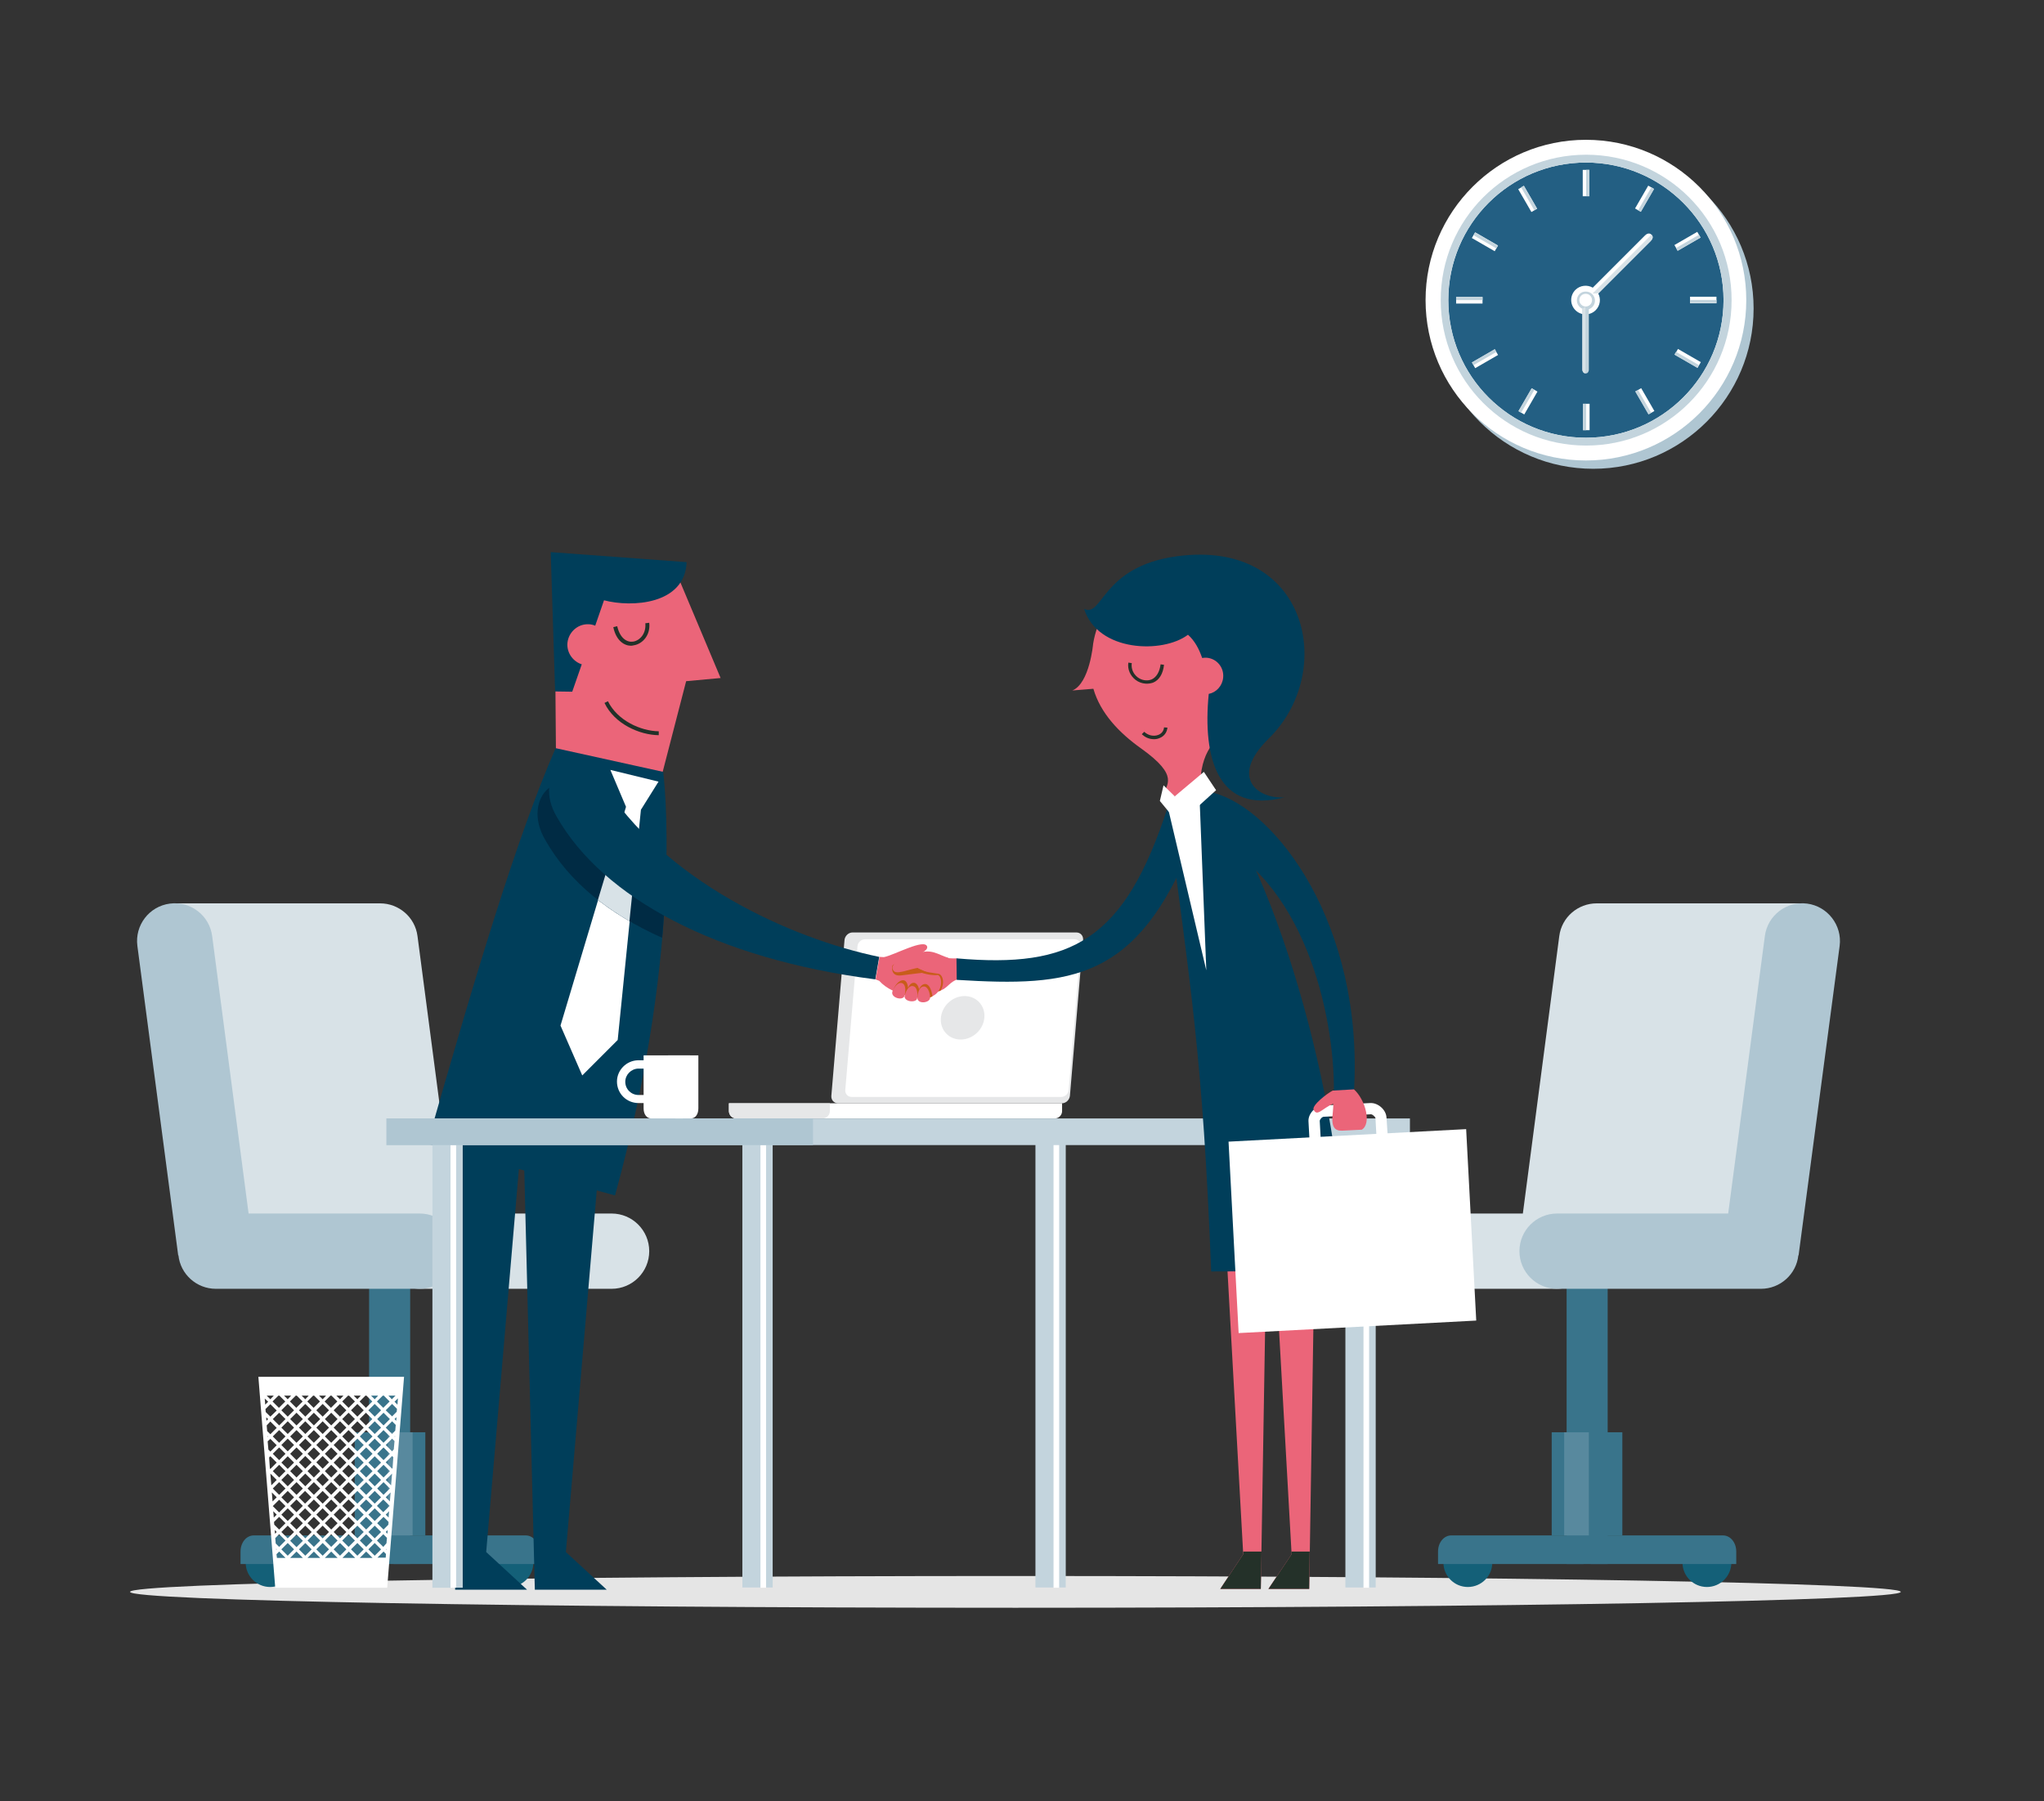 <?xml version="1.0" encoding="utf-8"?>
<!-- Generator: Adobe Illustrator 22.0.1, SVG Export Plug-In . SVG Version: 6.00 Build 0)  -->
<svg version="1.1" id="visual" xmlns="http://www.w3.org/2000/svg" xmlns:xlink="http://www.w3.org/1999/xlink" x="0px" y="0px"
	 viewBox="0 0 836.2 737" enable-background="new 0 0 836.2 737" xml:space="preserve">
<rect x="0" y="0" width="836.2" height="737" fill="#333333" stroke="none"/>
<g>
	<path fill="#AFC6D2" d="M586.2,126.2c0-36.2,29.4-65.6,65.6-65.6c36.2,0,65.6,29.4,65.6,65.6c0,36.2-29.4,65.6-65.6,65.6
		C615.6,191.8,586.2,162.5,586.2,126.2z M651.9,182.6c31.1,0,56.3-25.2,56.3-56.3c0-31.1-25.2-56.3-56.3-56.3
		c-31.1,0-56.3,25.2-56.3,56.3C595.5,157.3,620.8,182.6,651.9,182.6z"/>
	<path fill="#235F83" d="M589.4,122.8c0-32.9,26.6-59.5,59.5-59.5c32.9,0,59.5,26.6,59.5,59.5c0,32.9-26.6,59.5-59.5,59.5
		C616,182.3,589.4,155.7,589.4,122.8z"/>
	<path fill="#FFFFFF" d="M583.2,122.8c0-36.2,29.4-65.6,65.6-65.6c36.2,0,65.6,29.4,65.6,65.6c0,36.2-29.4,65.6-65.6,65.6
		C612.6,188.4,583.2,159,583.2,122.8z M648.8,179.1c31.1,0,56.3-25.2,56.3-56.3c0-31.1-25.2-56.3-56.3-56.3
		c-31.1,0-56.3,25.2-56.3,56.3C592.5,153.9,617.7,179.1,648.8,179.1z"/>
	<g>
		<g>
			<rect x="647.5" y="69.5" fill="#FFFFFF" width="2.7" height="10.8"/>
			<rect x="623.6" y="76" transform="matrix(0.866 -0.5 0.5 0.866 43.062 323.38)" fill="#FFFFFF" width="2.7" height="10.8"/>
			
				<rect x="606.1" y="93.5" transform="matrix(0.5 -0.866 0.866 0.5 218.112 575.517)" fill="#FFFFFF" width="2.7" height="10.8"/>
			<rect x="595.7" y="121.5" fill="#FFFFFF" width="10.8" height="2.7"/>
			<rect x="602.1" y="145.4" transform="matrix(0.866 -0.5 0.5 0.866 8.034 323.428)" fill="#FFFFFF" width="10.8" height="2.7"/>
			
				<rect x="619.7" y="162.9" transform="matrix(0.5 -0.866 0.866 0.5 170.317 623.43)" fill="#FFFFFF" width="10.8" height="2.7"/>
			<rect x="647.6" y="165.2" fill="#FFFFFF" width="2.7" height="10.8"/>
			<rect x="671.6" y="158.8" transform="matrix(0.866 -0.5 0.5 0.866 8.06 358.435)" fill="#FFFFFF" width="2.7" height="10.8"/>
			
				<rect x="689.1" y="141.3" transform="matrix(0.5 -0.866 0.866 0.5 218.191 671.217)" fill="#FFFFFF" width="2.7" height="10.8"/>
			<rect x="691.4" y="121.4" fill="#FFFFFF" width="10.8" height="2.7"/>
			<rect x="685" y="97.4" transform="matrix(0.866 -0.5 0.5 0.866 43.092 358.408)" fill="#FFFFFF" width="10.8" height="2.7"/>
			
				<rect x="667.4" y="79.9" transform="matrix(0.5 -0.866 0.866 0.5 266.001 623.319)" fill="#FFFFFF" width="10.8" height="2.7"/>
		</g>
		<g>
			<rect x="648.9" y="69.5" fill="#C3D4DD" width="1.3" height="10.8"/>
			<rect x="624.9" y="75.6" transform="matrix(0.866 -0.5 0.5 0.866 43.299 323.603)" fill="#C3D4DD" width="1.3" height="10.8"/>
			
				<rect x="607.1" y="92.9" transform="matrix(0.5 -0.866 0.866 0.5 218.809 575.534)" fill="#C3D4DD" width="1.3" height="10.8"/>
			<rect x="595.7" y="121.5" fill="#C3D4DD" width="10.8" height="1.3"/>
			<rect x="601.8" y="145.5" transform="matrix(0.866 -0.5 0.5 0.866 8.277 323.162)" fill="#C3D4DD" width="10.8" height="1.3"/>
			
				<rect x="619.1" y="163.2" transform="matrix(0.5 -0.866 0.866 0.5 170.305 622.742)" fill="#C3D4DD" width="10.8" height="1.3"/>
			<rect x="647.6" y="165.2" fill="#C3D4DD" width="1.3" height="10.8"/>
			<rect x="671.6" y="159.1" transform="matrix(0.866 -0.5 0.5 0.866 7.814 358.193)" fill="#C3D4DD" width="1.3" height="10.8"/>
			
				<rect x="689.4" y="141.8" transform="matrix(0.5 -0.866 0.866 0.5 217.494 671.198)" fill="#C3D4DD" width="1.3" height="10.8"/>
			<rect x="691.4" y="122.7" fill="#C3D4DD" width="10.8" height="1.3"/>
			<rect x="685.3" y="98.7" transform="matrix(0.866 -0.5 0.5 0.866 42.845 358.656)" fill="#C3D4DD" width="10.8" height="1.3"/>
			<rect x="668" y="81" transform="matrix(0.5 -0.866 0.866 0.5 266.014 624.005)" fill="#C3D4DD" width="10.8" height="1.3"/>
		</g>
		<g>
			<path fill="#FFFFFF" d="M675.3,98.6c0.6-0.6,1.3-1.7,0.3-2.6c-0.9-0.9-2-0.3-2.6,0.3l-21.4,21.4c-2.2-1.3-5.2-1-7.1,0.9
				c-2.3,2.3-2.3,6,0,8.3c2.3,2.3,6,2.3,8.3,0c1.9-1.9,2.2-4.7,1-6.9l0.1,0L675.3,98.6z"/>
			<path fill="#C3D4DD" d="M645.1,122.9c0,1.6,1,2.9,2.4,3.5l-0.1,0.1l0,24.8c0,0.5,0.3,1.5,1.3,1.5c1,0,1.3-1,1.3-1.5l0-24.8
				c1.5-0.5,2.5-1.9,2.5-3.5c0-2.1-1.7-3.7-3.7-3.7C646.7,119.2,645.1,120.9,645.1,122.9z"/>
			<g>
				<path fill="#D8E2E7" d="M653.9,120l21.4-21.4c0.6-0.6,1.3-1.7,0.3-2.6c0,0,0,0,0,0l-24.1,24.1l0,0L653.9,120z"/>
			</g>
			<path fill="#FFFFFF" d="M646.1,122.8c0-1.5,1.2-2.6,2.6-2.6c1.5,0,2.6,1.2,2.6,2.6c0,1.5-1.2,2.6-2.6,2.6
				C647.3,125.4,646.1,124.2,646.1,122.8z"/>
		</g>
		<g>
			<path fill="#D8E2E7" d="M647.3,126.4l0,24.8c0,0.5,0.3,1.5,1.3,1.5c0,0,0,0,0,0l0-27.2l0,0L647.3,126.4z"/>
		</g>
	</g>
	<path fill="#C3D4DD" d="M589.4,122.8c0-32.9,26.6-59.5,59.5-59.5c32.9,0,59.5,26.6,59.5,59.5c0,32.9-26.6,59.5-59.5,59.5
		C616,182.3,589.4,155.7,589.4,122.8z M648.8,179.1c31.1,0,56.3-25.2,56.3-56.3c0-31.1-25.2-56.3-56.3-56.3
		c-31.1,0-56.3,25.2-56.3,56.3C592.5,153.9,617.7,179.1,648.8,179.1z"/>
</g>
<path fill="#E5E5E5" d="M53.2,651.3c0,3.6,162.2,6.5,362.2,6.5s362.2-2.9,362.2-6.5c0-3.6-162.2-6.5-362.2-6.5
	S53.2,647.7,53.2,651.3z"/>
<g>
	<path fill="#E6E7E8" d="M340.1,448.4c-0.1,1.7,1.1,3,2.8,3h91.5c1.7,0,3.1-1.4,3.3-3l5.4-63.9c0.1-1.7-1.1-3-2.8-3h-91.5
		c-1.7,0-3.1,1.4-3.3,3L340.1,448.4z"/>
	<path fill="#FFFFFF" d="M345.8,446c-0.1,1.5,1,2.8,2.6,2.8h85.7c1.6,0,2.9-1.2,3.1-2.8l5-58.9c0.1-1.5-1-2.8-2.6-2.8h-85.7
		c-1.6,0-2.9,1.2-3.1,2.8L345.8,446z"/>
	<path fill="#FFFFFF" d="M298.2,451.4v3.2c0,1.7,1.4,3,3,3h130.3c1.7,0,3-1.4,3-3v-3.2H298.2z"/>
	<path fill="#E6E7E8" d="M298.2,451.4v3.2c0,1.7,1.4,3,3,3h35.3c1.7,0,3-1.4,3-3v-3.2H298.2z"/>
	
		<ellipse transform="matrix(0.722 -0.692 0.692 0.722 -178.663 388.287)" fill="#E6E7E8" cx="393.8" cy="416.4" rx="9.3" ry="8.5"/>
</g>
<g>
	<g>
		<circle fill="#146078" cx="208.2" cy="639.3" r="10"/>
		<circle fill="#146078" cx="110.5" cy="639.3" r="10"/>
		<rect x="151" y="525" fill="#39748B" width="16.8" height="114.9"/>
		<path fill="#39748B" d="M160.9,639.9h59.6v-5.1c0-3.7-2.4-6.6-5.4-6.6h-54.1V639.9z"/>
		<path fill="#39748B" d="M158,639.9H98.4v-5.1c0-3.7,2.4-6.6,5.4-6.6H158V639.9z"/>
	</g>
	<g>
		<path fill="#D8E2E7" d="M71.2,369.6h83.9c0,0,0.1,0,0.1,0h0.3l0,0c7.6,0,14.3,5.6,15.3,13.4l14.9,113.5h64.5
			c8.5,0,15.4,6.9,15.4,15.4s-6.9,15.4-15.4,15.4h-77.9c-7.9,0-14.2-3.6-15-11.4l-1.3-8.9H91.3c0,0-24.7-127.6-24.7-127.6
			C66.6,379.5,71.2,369.6,71.2,369.6z"/>
		<path fill="#AFC6D2" d="M69.5,369.7c8.4-1.1,16.2,4.8,17.3,13.3l14.9,113.5h70c8.5,0,15.4,6.9,15.4,15.4s-6.9,15.4-15.4,15.4H88.3
			c-7.9,0-14.5-6-15.3-13.7l-0.1,0L56.2,387C55.1,378.6,61,370.8,69.5,369.7z"/>
	</g>
	<g>
		<rect x="145.1" y="586" fill="#39748B" width="28.9" height="42.2"/>
		<rect x="158.7" y="586" fill="#58899E" width="10.1" height="42.2"/>
	</g>
</g>
<g>
	<g>
		<circle fill="#146078" cx="600.5" cy="639.3" r="10"/>
		<circle fill="#146078" cx="698.3" cy="639.3" r="10"/>
		<rect x="640.9" y="525" fill="#39748B" width="16.8" height="114.9"/>
		<path fill="#39748B" d="M647.9,639.9h-59.6v-5.1c0-3.7,2.4-6.6,5.4-6.6h54.1V639.9z"/>
		<path fill="#39748B" d="M650.7,639.9h59.6v-5.1c0-3.7-2.4-6.6-5.4-6.6h-54.2V639.9z"/>
	</g>
	<g>
		<path fill="#D8E2E7" d="M737.5,369.6h-83.9c0,0-0.1,0-0.1,0h-0.3l0,0c-7.6,0-14.3,5.6-15.3,13.4l-14.9,113.5h-64.5
			c-8.5,0-15.4,6.9-15.4,15.4s6.9,15.4,15.4,15.4h77.9c7.9,0,14.2-3.6,15-11.4l1.3-8.9h64.9c0,0,24.7-127.6,24.7-127.6
			C742.1,379.5,737.5,369.6,737.5,369.6z"/>
		<path fill="#AFC6D2" d="M739.3,369.7c-8.4-1.1-16.2,4.8-17.3,13.3L707,496.5h-70c-8.5,0-15.4,6.9-15.4,15.4s6.9,15.4,15.4,15.4
			h83.4c7.9,0,14.5-6,15.3-13.7l0.1,0L752.6,387C753.7,378.6,747.7,370.8,739.3,369.7z"/>
	</g>
	<g>
		<rect x="634.8" y="586" fill="#39748B" width="28.9" height="42.2"/>
		<rect x="639.9" y="586" fill="#58899E" width="10.1" height="42.2"/>
	</g>
</g>
<g>
	<polygon fill="#003E5A" points="181.5,463.6 186.2,650.4 215.6,650.4 198.9,635 213.6,462.8 195.5,444.5 	"/>
	<polygon fill="#003E5A" points="214.1,463.6 218.8,650.4 248.2,650.4 231.5,635 246.2,462.8 228.1,444.5 	"/>
	<polygon fill="#EB6579" points="271.1,315.8 280.7,278.7 294.8,277.4 274.9,230.1 226.8,229.5 227.5,315.3 	"/>
	<path fill="#223129" d="M258.2,264.2c-2.8,0-6.1-2-7.3-7.6l1.6-0.4c1.2,5.2,4.2,6.7,6.6,6.3c2.8-0.5,5.3-3.4,4.9-7.5l1.6-0.2
		c0.6,5-2.7,8.6-6.2,9.2C258.9,264.1,258.5,264.2,258.2,264.2z"/>
	<path fill="#223129" d="M269.5,300.8c-7.9-0.1-18.1-4.6-22.2-13.2l1.4-0.7c3.9,7.9,13.4,12.2,20.8,12.3L269.5,300.8z"/>
	<g>
		<path fill="#003E5A" d="M225.3,225.9l1.8,57l7,0.1l3.9-11.2c-3.4-1.1-5.9-4.3-5.9-8.1c0.1-4.6,3.9-8.4,8.5-8.3c1,0,2,0.2,2.9,0.6
			l3.6-10.4c11.3,3,33.1,1.8,33.8-15.6L225.3,225.9z"/>
	</g>
	<path fill="#003E5A" d="M227.3,306.1l44,9.7c0,0,9.2,68.4-19.7,173.3L174.8,468C194.8,398,211.4,342.6,227.3,306.1z"/>
	<polygon fill="#FFFFFF" points="269.4,319.8 249.7,315 256.1,330.1 229.3,419.6 238.2,440 252.7,425.5 262.2,331.3 	"/>
	<g>
		<g>
			<path fill="#002B44" d="M241.3,328.7c-10.6-18.3-28.9-2.8-18.1,15.2c9.7,16.9,25.6,29.9,47.7,39.8c0.7-7.9,1.1-15.3,1.4-21.9
				C260.4,353,249.6,342.1,241.3,328.7z"/>
		</g>
		<g>
			<path fill="#D8E2E7" d="M252.1,343.3l-7.5,24.9c4,3.1,8.3,6,12.9,8.7l2.6-25.3C257.3,349,254.7,346.2,252.1,343.3z"/>
		</g>
	</g>
	<path fill="#003E5A" d="M246,319.3c25.4,41.1,77.4,64.7,113.7,72.2l-1.6,9.2c-65.4-8.4-111.4-33.5-130.2-66.3
		C217.1,316.5,235.5,301,246,319.3z"/>
</g>
<g>
	<g>
		<rect x="176.9" y="462.1" fill="#C3D4DD" width="12.4" height="187.5"/>
		<rect x="184.3" y="462.3" fill="#FFFFFF" width="2.3" height="187.3"/>
		<rect x="303.7" y="462.1" fill="#C3D4DD" width="12.4" height="187.4"/>
		<rect x="311.1" y="462.3" fill="#FFFFFF" width="2.3" height="187.3"/>
	</g>
	<g>
		<rect x="423.6" y="462.1" fill="#C3D4DD" width="12.4" height="187.4"/>
		<rect x="431" y="462.3" fill="#FFFFFF" width="2.3" height="187.3"/>
		<rect x="550.4" y="462.1" fill="#C3D4DD" width="12.4" height="187.4"/>
		<rect x="557.8" y="462.3" fill="#FFFFFF" width="2.3" height="187.3"/>
	</g>
	<rect x="158.1" y="457.6" fill="#C3D4DD" width="418.7" height="10.9"/>
	<rect x="158.1" y="457.6" fill="#AFC6D2" width="174.5" height="10.9"/>
</g>
<g>
	<path fill="#FFFFFF" d="M266.4,457.6c-1.9,0-3.1-1.8-3.1-4.1v-21.7h22.4v21.7c0,2.4-1.2,4.1-3.1,4.1H266.4z"/>
	<path fill="#FFFFFF" d="M276.4,457.6c-1.9,0-3.1-1.8-3.1-4.1v-21.7h9v21.7c0,2.4-1.2,4.1-3.1,4.1H276.4z"/>
	<path fill="#FFFFFF" d="M261.2,451.3h3.4V448h-3.4c-3,0-5.4-2.4-5.4-5.4c0-2.9,2.4-5.3,5.3-5.4h3.5v-3.4H261
		c-4.7,0.1-8.6,4-8.6,8.7C252.4,447.4,256.3,451.3,261.2,451.3z"/>
</g>
<g>
	<path fill="#EB6579" d="M391.4,400.8c-5.3,2.1-3.2,6.8-18.5,4.8c-5.7-0.9-6.5-9.2-3.5-12.1c5.9-5.7,15.4-0.9,21.8-1.4l3.6,1.9
		l-1.5,5.1L391.4,400.8z"/>
	<path fill="#C85C1A" d="M373.7,394c2.4-1.3,5.7-2.6,6.3-3.8c-1.1,0.1-3.1,0.3-3.1,0.3s-5.9,2.3-6.5,3.7
		C369.9,395.6,371.8,394.6,373.7,394z"/>
	<path fill="#C85C1A" d="M371.6,395.8c1.4-0.1,2.4-0.8,4.3,0.6c2,1.4,7,1.8,8,2c1.8,0.3,2.8,3.9,0.8,7c-1.8,0.4-7.9,1.9-11.1,0.6
		c-1.6-2.8-3.2-9.1-3.2-9.7C370.5,395.5,371.6,395.8,371.6,395.8z"/>
	<path fill="#EB6579" d="M361.6,391.6c4.2-0.8,16.7-7.8,17.7-4.3c0.6,2.2-6.1,3.8-8.4,6.9c0.2,2.1,8.4,5.3,12.8,4.7
		c2,0.9,2,6.7-2.1,8.6c-3.5,1.6-16.1,0.3-21.9-6.2l-1.5-0.6l1.6-9.2L361.6,391.6z"/>
	<g>
		<path fill="#C85C1A" d="M381.2,407.8c0.1-0.1,0.2-0.2,0.3-0.2c-1.1-7-4.6-5.4-5.5-2.8c-0.7-3.5-3.4-3.5-4.5-0.6
			c-0.5-5.8-5.3-2.5-6.1,1.2C371.4,407.9,379,409.2,381.2,407.8z"/>
	</g>
	<path fill="#EB6579" d="M365.1,405.6c1.3-3,2.9-3.8,4.1-3.3c1.2,0.5,1.5,2.9,0.8,5.2C369.3,409.6,364.2,408.2,365.1,405.6z"/>
	<path fill="#EB6579" d="M370.1,407.3c0.9-3.1,2.3-4.2,3.6-3.8c1.3,0.3,1.9,2.6,1.5,5C374.9,410.4,369.6,410,370.1,407.3z"/>
	<path fill="#EB6579" d="M375.3,408.3c0.2-3.2,1.3-4.7,2.7-4.7c1.3,0,2.4,2,2.5,4.4C380.8,410.3,375.4,411.1,375.3,408.3z"/>
	<path fill="#C85C1A" d="M365.1,395.1c-0.2,0.2-0.9,4.4,3.4,4c1.8-0.2,9.3-1.2,10.7-1.3c-1.9-0.9-6-2.5-6.6-3.3
		C371.1,394.7,365.9,393.6,365.1,395.1z"/>
	<path fill="#EB6579" d="M375.1,390.1c-5.3,1.5-12.3,4.4-9.3,7.3c1.8,1.6,8.5-2.1,12.4-1.5c3.1,0.7,9.8-1.8,9.8-4
		C383.4,390.5,381.3,388,375.1,390.1z"/>
</g>
<g>
	<path fill="#FFFFFF" d="M105.7,563.3l6.9,86.3h45.8l6.9-86.3H105.7z M160,607.7l-2.2-2.2l2.6-2.6l0,0L160,607.7z M156.8,632.9
		l-2.6-2.6l2.6-2.6l1.5,1.5l-0.2,2.2L156.8,632.9z M158.1,633.7l0,0.4l-0.2-0.2L158.1,633.7z M112.8,631.5l-0.2-2.2l1.6-1.6l2.6,2.6
		l-2.6,2.6L112.8,631.5z M113.2,633.9l-0.2,0.2l0-0.5L113.2,633.9z M114.3,571l2.4,2.4l-2.6,2.6l-2.6-2.6l2.4-2.4H114.3z M121.4,571
		l2.4,2.4l-2.6,2.6l-2.6-2.6l2.4-2.4H121.4z M128.5,571l2.4,2.4l-2.6,2.6l-2.6-2.6l2.4-2.4H128.5z M135.6,571l2.4,2.4l-2.6,2.6
		l-2.6-2.6l2.4-2.4H135.6z M142.8,571l2.4,2.4l-2.6,2.6l-2.6-2.6l2.4-2.4H142.8z M149.9,571l2.4,2.4l-2.6,2.6l-2.6-2.6l2.4-2.4
		H149.9z M157,571l2.4,2.4l-2.6,2.6l-2.6-2.6l2.4-2.4H157z M114.2,578l2.6,2.6l-2.6,2.6l-2.6-2.6L114.2,578z M110.6,579.6l-1.9-1.9
		l-0.1-1.2l2-2l2.6,2.6L110.6,579.6z M128.4,599.3l2.6,2.6l-2.6,2.6l-2.6-2.6L128.4,599.3z M124.9,600.9l-2.6-2.6l2.6-2.6l2.6,2.6
		L124.9,600.9z M136.5,598.4l2.6-2.6l2.6,2.6l-2.6,2.6L136.5,598.4z M141.6,605.5l-2.6,2.6l-2.6-2.6l2.6-2.6L141.6,605.5z
		 M138.1,601.9l-2.6,2.6l-2.6-2.6l2.6-2.6L138.1,601.9z M134.5,605.5L132,608l-2.6-2.6l2.6-2.6L134.5,605.5z M132,600.9l-2.6-2.6
		l2.6-2.6l2.6,2.6L132,600.9z M131,609l-2.6,2.6l-2.6-2.6l2.6-2.6L131,609z M132,610l2.6,2.6l-2.6,2.6l-2.6-2.6L132,610z M132.9,609
		l2.6-2.6l2.6,2.6l-2.6,2.6L132.9,609z M139.1,610l2.6,2.6l-2.6,2.6l-2.6-2.6L139.1,610z M140,609l2.6-2.6l2.6,2.6l-2.6,2.6L140,609
		z M140,601.9l2.6-2.6l2.6,2.6l-2.6,2.6L140,601.9z M143.6,598.4l2.6-2.6l2.6,2.6l-2.6,2.6L143.6,598.4z M143.6,591.2l2.6-2.6
		l2.6,2.6l-2.6,2.6L143.6,591.2z M145.2,594.8l-2.6,2.6l-2.6-2.6l2.6-2.6L145.2,594.8z M139.1,593.8l-2.6-2.6l2.6-2.6l2.6,2.6
		L139.1,593.8z M138.1,594.8l-2.6,2.6l-2.6-2.6l2.6-2.6L138.1,594.8z M132,593.8l-2.6-2.6l2.6-2.6l2.6,2.6L132,593.8z M131,594.8
		l-2.6,2.6l-2.6-2.6l2.6-2.6L131,594.8z M124.9,593.8l-2.6-2.6l2.6-2.6l2.6,2.6L124.9,593.8z M123.9,594.8l-2.6,2.6l-2.6-2.6
		l2.6-2.6L123.9,594.8z M123.9,601.9l-2.6,2.6l-2.6-2.6l2.6-2.6L123.9,601.9z M124.9,602.9l2.6,2.6l-2.6,2.6l-2.6-2.6L124.9,602.9z
		 M127.4,612.6l-2.6,2.6l-2.6-2.6l2.6-2.6L127.4,612.6z M127.4,619.7l-2.6,2.6l-2.6-2.6l2.6-2.6L127.4,619.7z M125.8,616.1l2.6-2.6
		l2.6,2.6l-2.6,2.6L125.8,616.1z M132,617.1l2.6,2.6l-2.6,2.6l-2.6-2.6L132,617.1z M132.9,616.1l2.6-2.6l2.6,2.6l-2.6,2.6
		L132.9,616.1z M139.1,617.1l2.6,2.6l-2.6,2.6l-2.6-2.6L139.1,617.1z M140,616.1l2.6-2.6l2.6,2.6l-2.6,2.6L140,616.1z M146.2,617.1
		l2.6,2.6l-2.6,2.6l-2.6-2.6L146.2,617.1z M143.6,612.6l2.6-2.6l2.6,2.6l-2.6,2.6L143.6,612.6z M143.6,605.5l2.6-2.6l2.6,2.6
		l-2.6,2.6L143.6,605.5z M147.2,601.9l2.6-2.6l2.6,2.6l-2.6,2.6L147.2,601.9z M147.2,594.8l2.6-2.6l2.6,2.6l-2.6,2.6L147.2,594.8z
		 M147.2,587.7l2.6-2.6l2.6,2.6l-2.6,2.6L147.2,587.7z M146.2,586.7l-2.6-2.6l2.6-2.6l2.6,2.6L146.2,586.7z M145.2,587.7l-2.6,2.6
		l-2.6-2.6l2.6-2.6L145.2,587.7z M139.1,586.7l-2.6-2.6l2.6-2.6l2.6,2.6L139.1,586.7z M138.1,587.7l-2.6,2.6l-2.6-2.6l2.6-2.6
		L138.1,587.7z M132,586.7l-2.6-2.6l2.6-2.6l2.6,2.6L132,586.7z M131,587.7l-2.6,2.6l-2.6-2.6l2.6-2.6L131,587.7z M124.9,586.7
		l-2.6-2.6l2.6-2.6l2.6,2.6L124.9,586.7z M123.9,587.7l-2.6,2.6l-2.6-2.6l2.6-2.6L123.9,587.7z M117.7,586.7l-2.6-2.6l2.6-2.6
		l2.6,2.6L117.7,586.7z M120.3,591.2l-2.6,2.6l-2.6-2.6l2.6-2.6L120.3,591.2z M120.3,598.4l-2.6,2.6l-2.6-2.6l2.6-2.6L120.3,598.4z
		 M120.3,605.5l-2.6,2.6l-2.6-2.6l2.6-2.6L120.3,605.5z M121.3,606.4l2.6,2.6l-2.6,2.6l-2.6-2.6L121.3,606.4z M123.9,616.1l-2.6,2.6
		l-2.6-2.6l2.6-2.6L123.9,616.1z M123.9,623.2l-2.6,2.6l-2.6-2.6l2.6-2.6L123.9,623.2z M124.9,624.2l2.6,2.6l-2.6,2.6l-2.6-2.6
		L124.9,624.2z M125.8,623.2l2.6-2.6l2.6,2.6l-2.6,2.6L125.8,623.2z M132,624.2l2.6,2.6l-2.6,2.6l-2.6-2.6L132,624.2z M132.9,623.2
		l2.6-2.6l2.6,2.6l-2.6,2.6L132.9,623.2z M139.1,624.2l2.6,2.6l-2.6,2.6l-2.6-2.6L139.1,624.2z M140,623.2l2.6-2.6l2.6,2.6l-2.6,2.6
		L140,623.2z M146.2,624.2l2.6,2.6l-2.6,2.6l-2.6-2.6L146.2,624.2z M147.2,623.2l2.6-2.6l2.6,2.6l-2.6,2.6L147.2,623.2z
		 M147.2,616.1l2.6-2.6l2.6,2.6l-2.6,2.6L147.2,616.1z M147.2,609l2.6-2.6l2.6,2.6l-2.6,2.6L147.2,609z M150.7,605.5l2.6-2.6
		l2.6,2.6l-2.6,2.6L150.7,605.5z M150.7,598.4l2.6-2.6l2.6,2.6l-2.6,2.6L150.7,598.4z M150.7,591.2l2.6-2.6l2.6,2.6l-2.6,2.6
		L150.7,591.2z M150.7,584.1l2.6-2.6l2.6,2.6l-2.6,2.6L150.7,584.1z M150.7,577l2.6-2.6l2.6,2.6l-2.6,2.6L150.7,577z M152.3,580.6
		l-2.6,2.6l-2.6-2.6l2.6-2.6L152.3,580.6z M146.2,579.6l-2.6-2.6l2.6-2.6l2.6,2.6L146.2,579.6z M145.2,580.6l-2.6,2.6l-2.6-2.6
		l2.6-2.6L145.2,580.6z M139.1,579.6l-2.6-2.6l2.6-2.6l2.6,2.6L139.1,579.6z M138.1,580.6l-2.6,2.6l-2.6-2.6l2.6-2.6L138.1,580.6z
		 M132,579.6l-2.6-2.6l2.6-2.6l2.6,2.6L132,579.6z M131,580.6l-2.6,2.6l-2.6-2.6l2.6-2.6L131,580.6z M124.9,579.6l-2.6-2.6l2.6-2.6
		l2.6,2.6L124.9,579.6z M123.9,580.6l-2.6,2.6l-2.6-2.6l2.6-2.6L123.9,580.6z M117.7,579.6l-2.6-2.6l2.6-2.6l2.6,2.6L117.7,579.6z
		 M116.8,587.7l-2.6,2.6l-2.6-2.6l2.6-2.6L116.8,587.7z M116.8,594.8l-2.6,2.6l-2.6-2.6l2.6-2.6L116.8,594.8z M116.8,601.9l-2.6,2.6
		l-2.6-2.6l2.6-2.6L116.8,601.9z M116.8,609l-2.6,2.6l-2.6-2.6l2.6-2.6L116.8,609z M117.7,610l2.6,2.6l-2.6,2.6l-2.6-2.6L117.7,610z
		 M120.3,619.7l-2.6,2.6l-2.6-2.6l2.6-2.6L120.3,619.7z M116.8,623.2l-2.6,2.6l-2-2l-0.1-1.1l2.1-2.1L116.8,623.2z M117.7,624.2
		l2.6,2.6l-2.6,2.6l-2.6-2.6L117.7,624.2z M121.3,627.8l2.6,2.6l-2.6,2.6l-2.6-2.6L121.3,627.8z M124.9,631.3l2.6,2.6l-2.6,2.6
		l-2.6-2.6L124.9,631.3z M125.8,630.3l2.6-2.6l2.6,2.6l-2.6,2.6L125.8,630.3z M132,631.3l2.6,2.6l-2.6,2.6l-2.6-2.6L132,631.3z
		 M132.9,630.3l2.6-2.6l2.6,2.6l-2.6,2.6L132.9,630.3z M139.1,631.3l2.6,2.6l-2.6,2.6l-2.6-2.6L139.1,631.3z M140,630.3l2.6-2.6
		l2.6,2.6l-2.6,2.6L140,630.3z M146.2,631.3l2.6,2.6l-2.6,2.6l-2.6-2.6L146.2,631.3z M147.2,630.3l2.6-2.6l2.6,2.6l-2.6,2.6
		L147.2,630.3z M150.7,626.8l2.6-2.6l2.6,2.6l-2.6,2.6L150.7,626.8z M154.3,623.2l2.6-2.6l2.1,2.1l-0.1,1.1l-2,2L154.3,623.2z
		 M153.3,622.3l-2.6-2.6l2.6-2.6l2.6,2.6L153.3,622.3z M150.7,612.6l2.6-2.6l2.6,2.6l-2.6,2.6L150.7,612.6z M154.3,609l2.6-2.6
		l2.6,2.6l-2.6,2.6L154.3,609z M154.3,601.9l2.6-2.6l2.6,2.6l-2.6,2.6L154.3,601.9z M154.3,594.8l2.6-2.6l2.6,2.6l-2.6,2.6
		L154.3,594.8z M154.3,587.7l2.6-2.6l2.6,2.6l-2.6,2.6L154.3,587.7z M154.3,580.6l2.6-2.6l2.6,2.6l-2.6,2.6L154.3,580.6z M157.8,577
		l2.6-2.6l2,2l-0.1,1.2l-1.9,1.9L157.8,577z M158.9,571h2.9l-1.5,1.5L158.9,571z M153.3,572.5l-1.5-1.5h2.9L153.3,572.5z
		 M146.2,572.5l-1.5-1.5h2.9L146.2,572.5z M139.1,572.5l-1.5-1.5h2.9L139.1,572.5z M132,572.5l-1.5-1.5h2.9L132,572.5z M124.9,572.5
		l-1.5-1.5h2.9L124.9,572.5z M117.7,572.5l-1.5-1.5h2.9L117.7,572.5z M110.6,572.5l-1.5-1.5h2.9L110.6,572.5z M109.7,573.5l-1.2,1.2
		l-0.2-2.5L109.7,573.5z M109.7,580.6l-0.7,0.7l-0.1-1.4L109.7,580.6z M110.6,581.6l2.6,2.6l-2.6,2.6l-1.3-1.3l-0.2-2.3L110.6,581.6
		z M109.7,587.7l-0.2,0.2l0-0.4L109.7,587.7z M110.6,588.7l2.6,2.6l-2.6,2.6l-0.8-0.8l-0.3-3.4L110.6,588.7z M110.6,595.8l2.6,2.6
		l-2.6,2.6l-0.2-0.2l-0.3-4.5L110.6,595.8z M110.6,602.9l2.6,2.6l-2.2,2.2L110.6,602.9L110.6,602.9z M113.2,612.6l-1.7,1.7l-0.3-3.7
		L113.2,612.6z M114.2,613.6l2.6,2.6l-2.6,2.6l-2.6-2.6l0,0L114.2,613.6z M113.2,619.7l-1.2,1.2l-0.2-2.6L113.2,619.7z M113.2,626.8
		l-0.7,0.7l-0.1-1.5L113.2,626.8z M117.7,631.3l2.6,2.6l-2.6,2.6l-2.6-2.6L117.7,631.3z M118.7,637.4l2.6-2.6l2.6,2.6H118.7z
		 M125.8,637.4l2.6-2.6l2.6,2.6H125.8z M132.9,637.4l2.6-2.6l2.6,2.6H132.9z M140.1,637.4l2.6-2.6l2.6,2.6H140.1z M147.2,637.4
		l2.6-2.6l2.6,2.6H147.2z M150.7,633.9l2.6-2.6l2.6,2.6l-2.6,2.6L150.7,633.9z M157.8,626.8l0.8-0.8l-0.1,1.5L157.8,626.8z
		 M157.8,619.7l1.4-1.4l-0.2,2.6L157.8,619.7z M159.4,616.1l-2.6,2.6l-2.6-2.6l2.6-2.6L159.4,616.1L159.4,616.1z M157.8,612.6l2-2
		l-0.3,3.7L157.8,612.6z M160.4,600.9l-2.6-2.6l2.6-2.6l0.5,0.5l-0.3,4.5L160.4,600.9z M160.4,593.8l-2.6-2.6l2.6-2.6l1,1l-0.3,3.4
		L160.4,593.8z M161.4,587.7l0.2-0.2l0,0.4L161.4,587.7z M160.4,586.7l-2.6-2.6l2.6-2.6l1.5,1.5l-0.2,2.3L160.4,586.7z M161.4,580.6
		l0.8-0.8l-0.1,1.5L161.4,580.6z M161.4,573.5l1.4-1.4l-0.2,2.6L161.4,573.5z M113.1,635.9l1.1-1.1l2.6,2.6h-3.5L113.1,635.9z
		 M154.3,637.4l2.6-2.6l1,1l-0.1,1.5H154.3z"/>
</g>
<path fill="#003E5A" d="M477.8,330c-17.8,55-39.4,66.2-86.5,62.1l0.1,8.8c47.2,2.9,73.8,0.2,96.5-56.5
	C493.1,330.3,480.3,324.9,477.8,330z"/>
<g>
	<polygon fill="#EB6579" points="538.2,487 535.6,650.1 518.9,650.1 528.4,635.9 520,486.3 530.3,469.3 	"/>
	<g>
		<polygon fill="#243129" points="518.9,650.1 535.6,650.1 535.8,634.8 528.3,634.8 528.4,635.9 		"/>
	</g>
	<polygon fill="#EB6579" points="518.5,487 515.8,650.1 499.2,650.1 508.6,635.9 500.3,486.3 510.5,469.3 	"/>
	<g>
		<polygon fill="#243129" points="499.2,650.1 515.8,650.1 516.1,634.8 508.6,634.8 508.6,635.9 		"/>
	</g>
	<path fill="#EB6579" d="M493.6,237.5c-25.5-3.2-43.1,5.4-46.4,25.9c0,0-1.4,16.2-8.5,19.1l8.6-0.7c2.9,10,10.5,18,19.5,24.4
		c16,11.4,10.3,14.8,8.9,19.4l10.6,10.9l4.3-14.6l0.4-1.7c0.8-15.4,7.5-17.4,14.9-27.8C526.9,264.7,507.8,239.3,493.6,237.5z"/>
	<path fill="#243129" d="M468.6,279.7c-1.4-0.1-2.8-0.6-4-1.5c-2.2-1.7-3.4-4.3-3-7.1l1.4,0.2c-0.3,2.3,0.6,4.4,2.4,5.8
		c1.7,1.3,3.9,1.6,5.7,0.9c2-0.9,3.3-3.1,3.7-6.2l1.4,0.2c-0.4,3.7-2,6.3-4.5,7.3C470.8,279.6,469.7,279.8,468.6,279.7z"/>
	<path fill="#243129" d="M471.5,302.4c-1.6-0.1-3.1-0.8-4.4-2l1-1c1.6,1.5,3.8,2,5.7,1.3c1.4-0.5,2.3-1.7,2.4-3.1l1.4,0.1
		c-0.2,2-1.4,3.6-3.3,4.3C473.4,302.4,472.4,302.5,471.5,302.4z"/>
	<path fill="#003E5A" d="M477,326.9c10.1,77.7,15,104.2,18.5,193.3l53.5-0.2c3.1-49.6-21.6-154.7-54.7-198.4L477,326.9z"/>
	<g>
		<path fill="#003E5A" d="M519,302.2c28-27.4,16.1-81.9-37.6-74.6c-30.9,4.2-30.2,25.2-37.9,21.5c5.6,17.7,32.2,18.4,42.5,10.6
			c2.7,2.4,4.5,5.7,5.8,9.5c0.6-0.1,1.2-0.1,1.8-0.1c4.1,0.3,7.2,3.9,6.8,8.1c-0.3,3.4-2.8,6.1-5.9,6.7c-2.6,26.2,3.7,49.5,31,42.3
			C515.2,327.1,502.4,318.5,519,302.2z"/>
	</g>
	<polygon fill="#FFFFFF" points="480.6,325.8 479.6,333.9 474.5,327.7 476,321.3 	"/>
	<g>
		<polygon fill="#FFFFFF" points="477.3,328.4 493.5,397 490.7,325.4 480.6,325.8 		"/>
	</g>
	<polygon fill="#FFFFFF" points="480.6,325.8 485.9,333.8 497.5,323.3 492.5,315.8 	"/>
</g>
<path fill="#003E5A" d="M496.5,324.4c25.2,6.6,61.5,53.7,57.4,122.3l-8.2,0c0.3-31.4-12.2-88.1-52.8-104.5L496.5,324.4z"/>
<path fill="#FFFFFF" d="M567.7,464.5l-4.6,0.2l-0.4-7.3c-0.1-0.4-1.1-1.5-1.9-1.5l-19.2,1c-0.8,0-1.7,1.2-1.7,1.7l0.4,7.3l-4.6,0.2
	l-0.4-7.3c-0.2-3.1,2.8-6.3,6-6.5l19.2-1c3.2-0.2,6.5,2.7,6.7,5.8L567.7,464.5z"/>
<rect x="504.4" y="464.3" transform="matrix(0.999 -5.262980e-02 5.262980e-02 0.999 -25.732 29.803)" fill="#FFFFFF" width="97.3" height="78.4"/>
<path fill="#EB6579" d="M545.2,446.2c-2.5,1.3-8.6,6.1-7.8,7.8c1.4,3.1,3.6-0.6,8-2.4c0.4,3.6-2.5,11.3,3.7,11c6.3-0.3,8-0.4,8-0.4
	c4.1-2.4,1.5-12.3-3.2-16.5L545.2,446.2z"/>
</svg>
